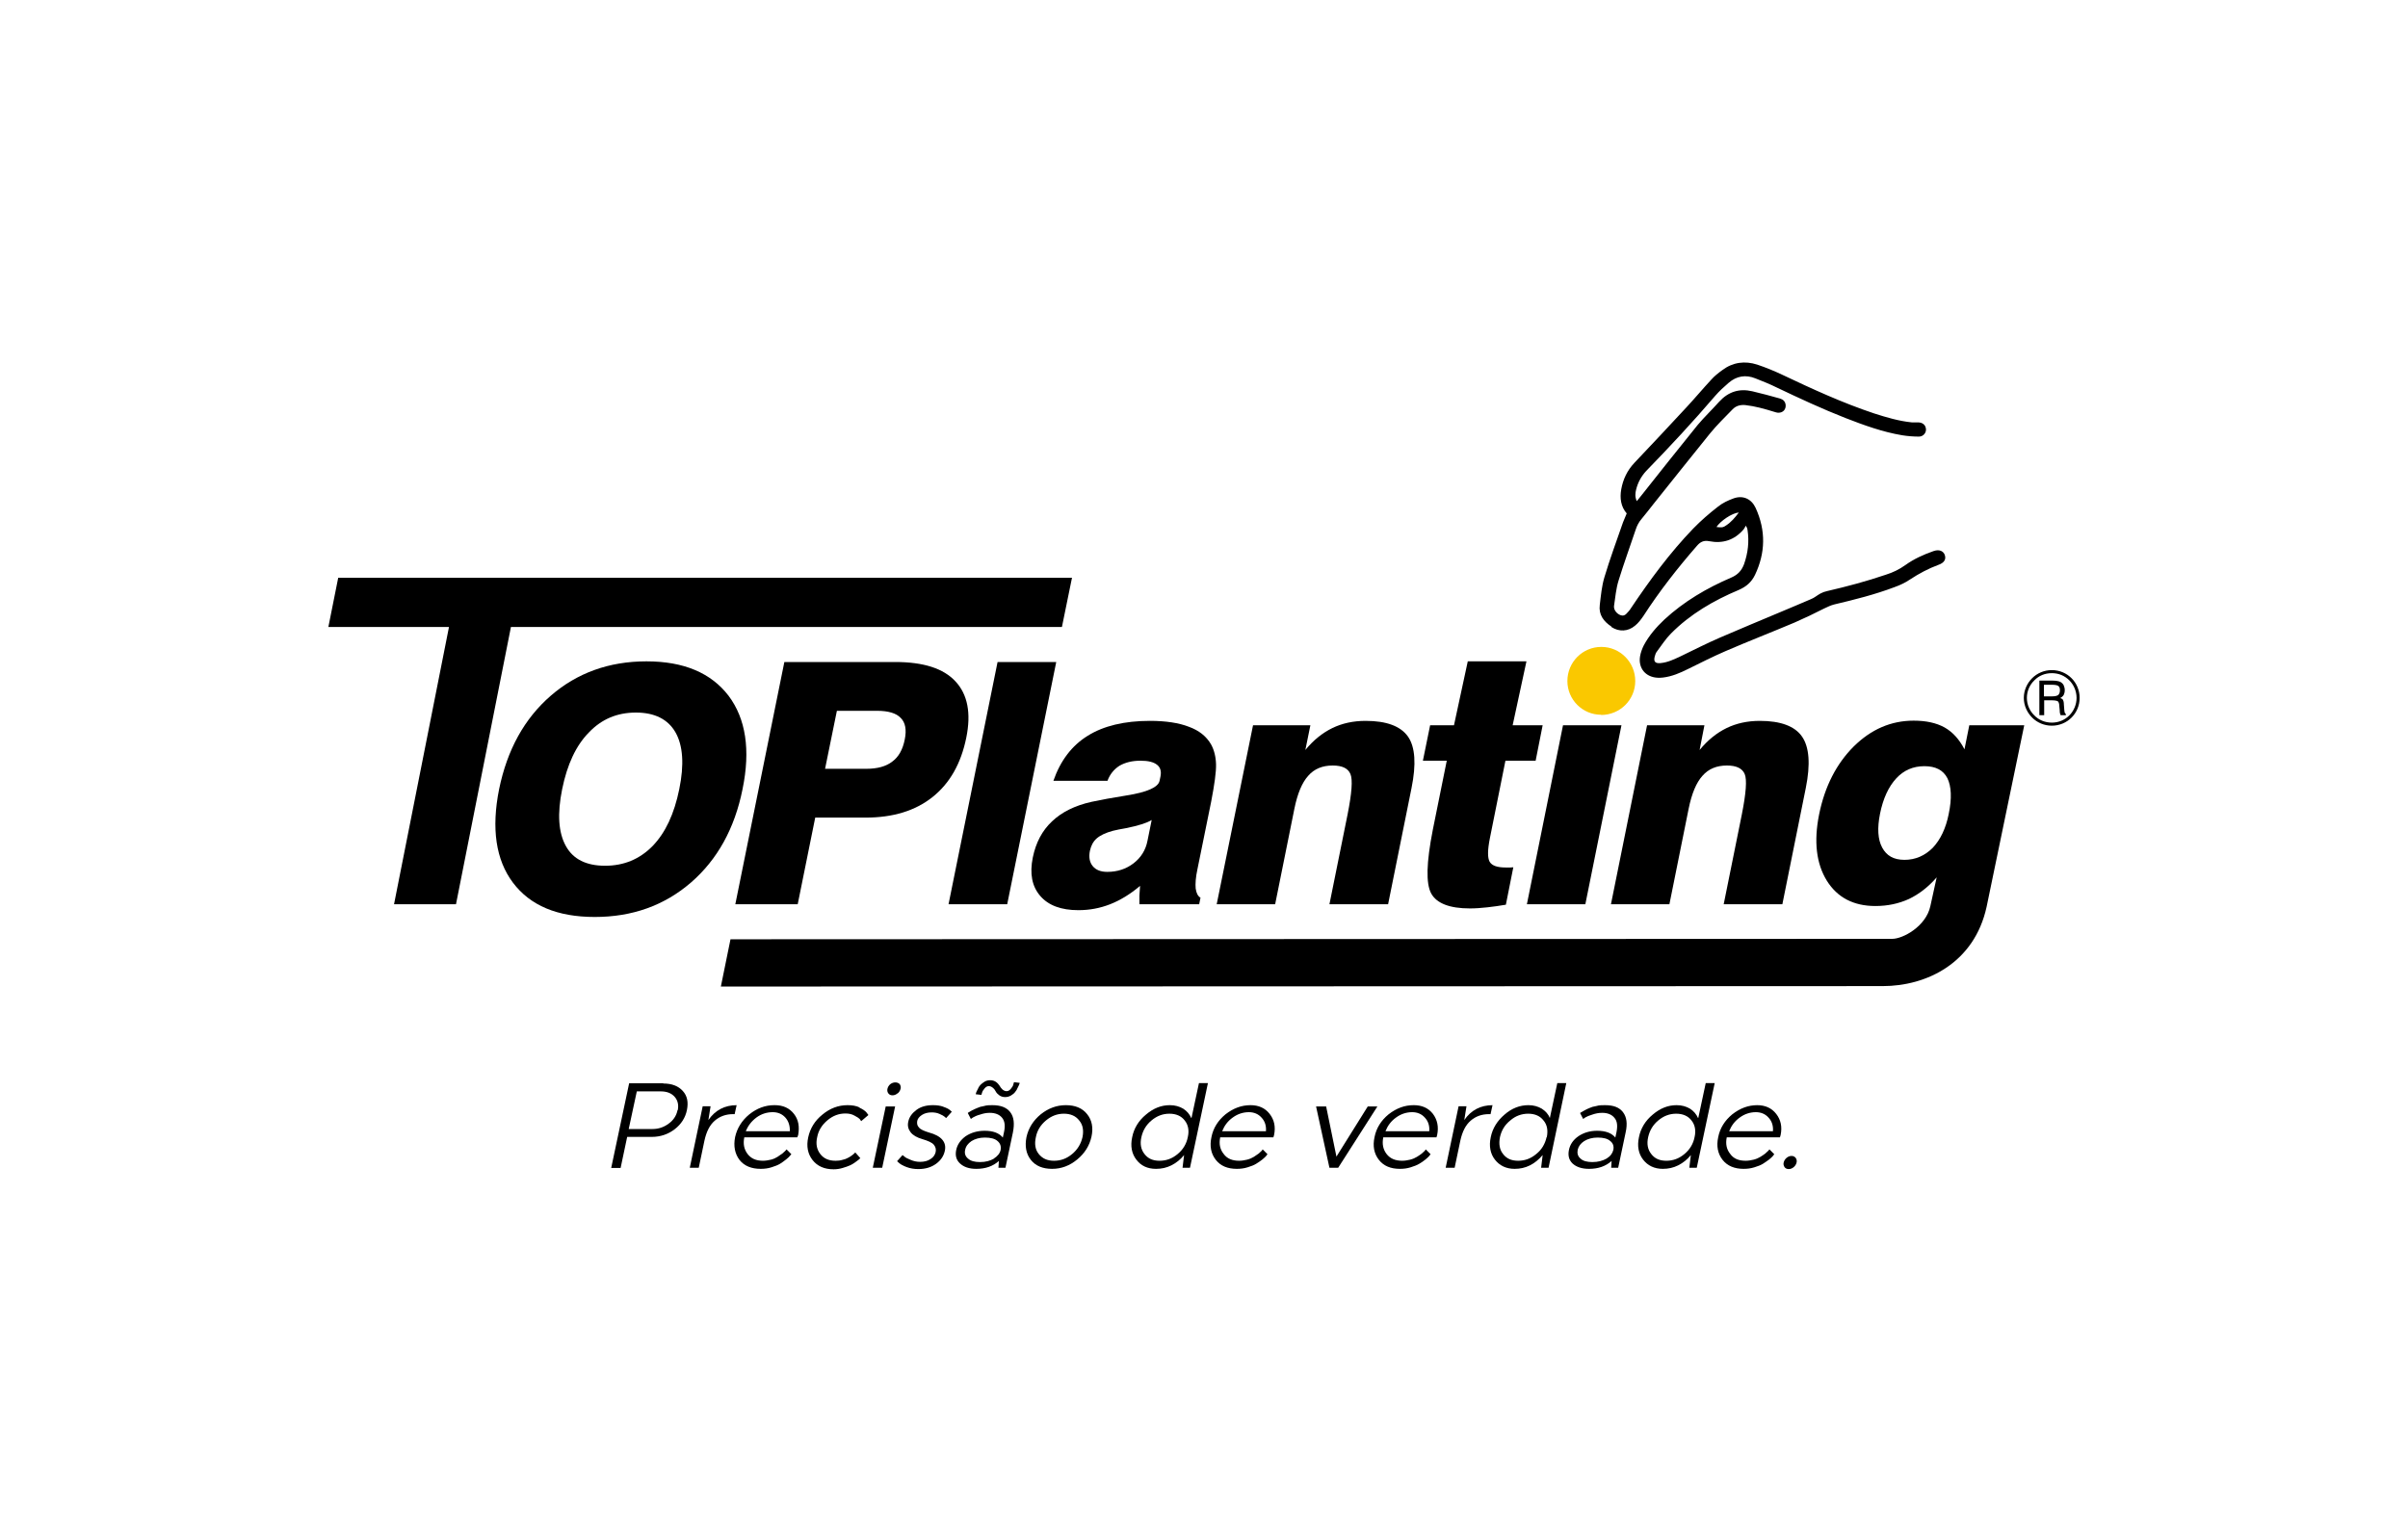 <svg xmlns="http://www.w3.org/2000/svg" id="Camada_1" viewBox="0 0 110 70"><defs><style>      .cls-1 {        fill: #fac800;      }    </style></defs><path d="M94.3,32.45l-.02-.26c0-.1-.02-.17-.04-.21-.03-.04-.07-.07-.13-.08.07-.04.12-.08.16-.14.03-.06.05-.14.05-.22,0-.09-.02-.16-.05-.23-.03-.06-.08-.11-.15-.15-.04-.02-.08-.03-.13-.04-.04-.01-.12-.02-.22-.02h-.61v1.58h.22v-.68h.34c.15,0,.25.02.29.05.03.03.06.1.06.2l.02.21h0c0,.11.02.18.04.22h.24v-.05s-.03-.03-.05-.06c-.01-.02-.01-.07-.02-.12ZM94.02,31.76c-.06.04-.15.06-.28.06h-.37v-.53h.37c.14,0,.23.02.28.05.06.04.08.11.08.2,0,.1-.03.17-.08.22Z"></path><polygon points="48.25 30.25 45.57 30.25 43.33 41.32 46.01 41.32 48.25 30.25"></polygon><path d="M43.65,31.14c-.55-.6-1.47-.89-2.76-.89h-5.06l-2.24,11.07h2.85l.8-3.96h2.3c1.25,0,2.27-.31,3.06-.94.79-.63,1.3-1.53,1.54-2.71.23-1.12.06-1.98-.49-2.57ZM41.33,33.79c-.09.46-.28.8-.57,1.01-.28.22-.68.33-1.19.33h-1.88l.54-2.65h1.84c.51,0,.88.11,1.08.33.21.21.27.54.18.98Z"></path><path d="M89.74,34.24c-.24-.46-.54-.79-.91-1-.38-.21-.85-.31-1.41-.31-1.03,0-1.94.39-2.74,1.18-.79.79-1.32,1.82-1.58,3.1-.25,1.24-.13,2.25.35,3.03.48.77,1.22,1.16,2.22,1.16.56,0,1.07-.11,1.53-.32.46-.22.89-.55,1.27-.99l-.29,1.32c-.2.92-1.25,1.49-1.74,1.49l-53.07.02-.44,2.16,53.07-.02c2.02,0,4.19-1.06,4.75-3.62l1.72-8.3h-2.51l-.22,1.1ZM89.02,37.19c-.13.66-.38,1.18-.73,1.55-.36.36-.79.55-1.29.55s-.82-.19-1.02-.56-.23-.89-.1-1.54c.14-.7.39-1.24.74-1.62s.78-.56,1.29-.56.86.18,1.05.55c.18.37.21.92.06,1.63Z"></path><polygon points="48.51 28.65 48.97 26.4 15.45 26.4 15 28.65 20.51 28.65 18 41.32 20.83 41.32 23.34 28.65 48.51 28.65"></polygon><path d="M33.92,36.06c.37-1.79.15-3.22-.64-4.27-.8-1.04-2.04-1.57-3.75-1.57s-3.17.53-4.37,1.57c-1.21,1.05-1.99,2.47-2.36,4.27-.36,1.8-.15,3.23.63,4.27.79,1.05,2.03,1.57,3.74,1.57s3.17-.52,4.39-1.57c1.21-1.05,2-2.47,2.36-4.27ZM31.03,36.06c-.23,1.13-.63,1.99-1.22,2.6-.59.6-1.31.9-2.17.9s-1.46-.3-1.79-.9c-.34-.61-.4-1.47-.17-2.6s.63-1.99,1.22-2.59c.58-.61,1.29-.91,2.15-.91s1.47.31,1.81.91c.34.6.4,1.47.17,2.59Z"></path><path d="M50.59,35.68c.11-.3.3-.53.55-.69.26-.15.58-.23.96-.23.35,0,.6.06.76.19.15.12.2.3.15.54l-.04.19c-.06.29-.56.52-1.52.67-.64.1-1.16.2-1.59.29-.76.17-1.36.47-1.8.89-.45.42-.74.97-.88,1.65-.15.74-.04,1.32.34,1.76.37.43.95.65,1.74.65.51,0,.99-.09,1.45-.27s.92-.46,1.37-.84c-.01.15-.02.3-.03.44v.4h2.73l.06-.3c-.12-.07-.19-.21-.22-.42-.02-.21,0-.51.08-.88l.63-3.1c.15-.78.23-1.35.22-1.7s-.09-.66-.23-.91c-.21-.36-.54-.63-1.01-.8-.46-.18-1.06-.27-1.78-.27-1.17,0-2.12.23-2.84.68-.73.45-1.25,1.14-1.57,2.06h2.47ZM52.42,38.41c-.08.43-.3.78-.64,1.04-.34.26-.74.39-1.2.39-.3,0-.52-.09-.66-.26-.15-.18-.19-.42-.13-.71.05-.23.15-.42.31-.56s.41-.26.75-.35c.14-.03.34-.08.6-.12.54-.11.93-.23,1.16-.37l-.19.94Z"></path><path d="M78.74,41.32h2.68l1.07-5.31c.22-1.09.16-1.87-.17-2.35-.33-.48-.98-.72-1.93-.72-.56,0-1.07.11-1.52.33-.45.22-.86.55-1.23,1l.22-1.13h-2.62l-1.65,8.18h2.67l.88-4.37c.14-.69.35-1.19.63-1.5.28-.32.65-.47,1.12-.47.43,0,.7.13.81.39.11.26.06.88-.13,1.84l-.83,4.11Z"></path><path d="M94.63,30.99c-.23-.23-.55-.37-.9-.37s-.67.14-.9.37c-.23.23-.38.55-.38.9s.15.67.38.9c.23.23.55.37.9.37s.67-.14.9-.37.37-.55.37-.9-.14-.67-.37-.9ZM94.53,32.69c-.21.21-.49.33-.8.33s-.6-.12-.8-.33c-.21-.2-.34-.49-.34-.8s.13-.6.34-.8c.2-.21.48-.33.8-.33s.59.12.8.33c.2.2.33.49.33.8s-.13.6-.33.8Z"></path><polygon points="72.42 41.32 74.07 33.14 71.4 33.14 69.75 41.32 72.42 41.32"></polygon><path d="M65.45,37.93c-.29,1.48-.32,2.44-.07,2.9.25.45.84.68,1.77.68.25,0,.51-.02.79-.05.27-.03.56-.07.85-.12l.34-1.71s-.09.01-.14.01h-.2c-.39,0-.63-.08-.74-.26-.1-.18-.1-.53.01-1.08l.71-3.54h1.38l.32-1.62h-1.37l.63-2.92h-2.68l-.63,2.92h-1.09l-.33,1.62h1.09l-.64,3.17Z"></path><path d="M59.13,36.95c.14-.69.35-1.19.63-1.5.28-.32.65-.47,1.12-.47.44,0,.7.13.81.39.11.26.06.88-.13,1.84l-.83,4.11h2.68l1.07-5.31c.22-1.09.17-1.87-.16-2.35-.34-.48-.98-.72-1.94-.72-.56,0-1.07.11-1.52.33-.45.22-.86.55-1.23,1l.23-1.13h-2.62l-1.66,8.18h2.67l.88-4.37Z"></path><path d="M30.3,49.5h-1.56l-.82,3.87h.43l.3-1.42h1.12c.4,0,.75-.12,1.05-.35.3-.23.49-.53.56-.88.07-.35.02-.64-.19-.87-.2-.22-.49-.34-.89-.34ZM30.95,50.73c-.05.25-.19.46-.4.61-.21.16-.46.25-.74.25h-1.09l.37-1.72h1.09c.28,0,.49.08.64.25.14.16.19.37.14.61Z"></path><path d="M33.66,50.5c-.56,0-.99.23-1.3.68l.1-.63h-.36l-.59,2.81h.41l.26-1.24c.09-.41.24-.71.47-.91s.51-.3.84-.3h.07l.09-.41Z"></path><path d="M35.37,50.5c-.41,0-.79.14-1.14.42-.34.28-.56.63-.65,1.04-.08.41-.01.76.2,1.04.22.28.55.41.97.41.17,0,.33-.02.49-.07.16-.05.29-.1.39-.16.1-.06.19-.13.28-.2.09-.07.15-.13.17-.16.03-.03.05-.06.07-.08l-.22-.22-.05.06s-.07.07-.14.13c-.07.04-.14.1-.22.15s-.18.1-.3.13c-.13.03-.25.05-.37.05-.31,0-.54-.1-.7-.31-.16-.21-.21-.46-.15-.76h2.42l.04-.1c.07-.38.02-.7-.19-.97s-.5-.4-.88-.4ZM34.07,51.69c.1-.25.26-.46.49-.63.22-.16.47-.24.74-.24.23,0,.43.08.58.25.14.16.21.37.2.62h-2Z"></path><path d="M39.28,50.61c-.16-.08-.35-.11-.56-.11-.42,0-.8.14-1.15.43-.35.28-.56.63-.65,1.04-.09.41-.02.76.2,1.04.22.28.54.42.96.42.14,0,.28-.02.41-.06.14-.04.25-.08.34-.12.09-.04.17-.09.25-.15.08-.06.13-.1.16-.12.02-.02.04-.04.06-.06l-.23-.26-.04.04s-.06.06-.12.1c-.05.04-.12.08-.18.11-.07.04-.15.07-.25.09-.1.03-.2.04-.31.04-.31,0-.54-.1-.7-.31-.16-.21-.21-.46-.14-.77.06-.31.22-.56.47-.77.25-.21.52-.31.82-.31.16,0,.3.03.42.1.12.06.2.12.23.15.03.04.05.07.07.1l.33-.28-.09-.12c-.06-.07-.17-.15-.33-.22Z"></path><polygon points="39.87 53.36 40.3 53.36 40.89 50.56 40.46 50.56 39.87 53.36"></polygon><path d="M41.01,49.96c.07-.06.11-.13.13-.21.02-.08,0-.15-.04-.21-.05-.05-.11-.08-.2-.08s-.16.03-.23.08c-.07.06-.11.13-.13.21-.02.08,0,.16.04.21.04.06.11.09.19.09s.16-.03.23-.09Z"></path><path d="M43.09,50.57c-.14-.05-.3-.07-.47-.07-.31,0-.56.07-.76.22-.2.15-.33.33-.37.54-.04.18,0,.34.11.48.11.14.29.24.53.31.27.08.45.16.53.26.08.1.11.21.08.34-.03.12-.1.23-.23.31-.13.09-.29.13-.48.13-.15,0-.29-.03-.43-.09-.14-.06-.23-.1-.27-.14-.04-.03-.07-.06-.1-.08l-.25.28.1.09c.07.06.18.12.34.18.16.06.34.09.53.09.32,0,.59-.08.81-.24.22-.16.35-.36.4-.59.09-.4-.16-.69-.72-.84-.23-.07-.39-.14-.46-.23-.08-.08-.1-.18-.08-.3.02-.1.09-.19.21-.27.12-.08.27-.12.45-.12.13,0,.25.02.36.07.11.05.19.09.22.12.03.03.06.05.08.07l.26-.29-.09-.08c-.06-.05-.16-.1-.31-.15Z"></path><path d="M45.33,50.5c-.13,0-.25,0-.38.04-.13.02-.23.05-.31.09-.08.03-.16.07-.24.11-.07.04-.12.07-.14.08-.02.01-.04.03-.05.04l.14.27.1-.07c.07-.04.17-.09.32-.13.14-.05.29-.08.44-.08.26,0,.45.08.57.23.12.15.15.37.08.67l-.05.23c-.17-.21-.45-.31-.83-.31-.34,0-.63.09-.87.25-.23.17-.38.38-.43.63-.05.25,0,.45.17.61.17.16.41.25.75.25.42,0,.76-.12,1.03-.36l-.02.31h.32l.34-1.61c.08-.4.05-.71-.12-.93-.17-.22-.44-.32-.82-.32ZM45.41,52.94c-.17.1-.38.16-.64.16-.25,0-.43-.05-.55-.16-.12-.1-.17-.23-.13-.4.03-.16.13-.29.29-.4.16-.1.37-.16.61-.16.26,0,.46.05.58.16.12.1.17.24.14.4-.03.16-.14.29-.31.4Z"></path><path d="M46.29,49.56c-.02.07-.06.13-.12.2-.06.07-.12.1-.19.1s-.13-.03-.19-.08c-.05-.05-.1-.11-.13-.17-.04-.06-.09-.12-.16-.17-.07-.05-.16-.08-.27-.08-.09,0-.18.02-.26.07-.08.05-.14.1-.19.15-.05.06-.09.12-.12.2-.04.07-.06.12-.07.15,0,.03-.02.05-.02.07l.26.03.03-.1c.02-.07.06-.13.12-.2.06-.07.12-.1.19-.1s.13.03.19.08c.06.05.1.11.13.17.03.06.09.12.16.17.07.05.16.08.26.08s.18-.02.27-.07c.08-.05.15-.1.19-.16.05-.06.09-.12.12-.2.04-.07.06-.13.07-.15.01-.03.02-.05.02-.07l-.26-.03-.03.1Z"></path><path d="M48.69,50.5c-.42,0-.8.14-1.15.42-.34.28-.56.63-.65,1.04-.08.41-.02.76.2,1.04.22.28.55.41.97.41s.8-.14,1.15-.43c.34-.28.56-.63.65-1.04s.02-.76-.2-1.03c-.22-.28-.55-.41-.97-.41ZM49.45,51.96c-.07.31-.23.57-.47.77-.25.21-.52.31-.83.31s-.53-.1-.7-.31c-.16-.2-.2-.46-.13-.77.06-.31.22-.56.46-.76.25-.21.52-.31.82-.31s.54.1.7.31c.17.2.21.46.15.76Z"></path><path d="M54.42,51.09c-.08-.18-.2-.32-.37-.43-.17-.1-.37-.16-.61-.16-.39,0-.75.14-1.09.43-.34.28-.55.63-.63,1.03-.09.41-.02.76.19,1.03.21.28.51.42.9.42.25,0,.48-.05.7-.16.22-.11.42-.27.58-.47l-.07.58h.34l.82-3.87h-.41l-.34,1.59ZM54.26,51.96c-.06.31-.22.57-.46.77-.25.21-.52.31-.83.31s-.53-.1-.69-.31c-.16-.2-.21-.46-.14-.77.07-.31.22-.56.46-.76.25-.21.52-.31.82-.31s.54.1.7.31c.16.2.21.46.14.76Z"></path><path d="M57.13,50.5c-.42,0-.79.14-1.15.42-.34.28-.56.63-.64,1.04-.09.41-.02.76.2,1.04.22.28.54.41.96.41.17,0,.33-.02.49-.07.17-.05.29-.1.39-.16.1-.06.2-.13.29-.2.09-.07.14-.13.17-.16.02-.03.05-.06.06-.08l-.22-.22-.04.06s-.08.07-.14.13c-.06.04-.14.1-.22.15s-.19.1-.31.13c-.12.03-.25.05-.37.05-.31,0-.55-.1-.7-.31-.17-.21-.22-.46-.16-.76h2.43l.03-.1c.08-.38.01-.7-.2-.97s-.5-.4-.88-.4ZM55.83,51.69c.1-.25.25-.46.49-.63.22-.16.47-.24.73-.24.23,0,.43.08.58.25.15.16.22.37.2.62h-2Z"></path><polygon points="62.48 50.56 61.05 52.85 60.58 50.56 60.12 50.56 60.73 53.36 61.13 53.36 62.92 50.56 62.48 50.56"></polygon><path d="M64.58,50.5c-.42,0-.79.14-1.15.42-.34.28-.56.63-.64,1.04-.09.41-.02.76.2,1.04.22.28.54.41.96.41.17,0,.33-.02.49-.07.16-.05.29-.1.39-.16.11-.06.2-.13.29-.2.09-.07.14-.13.17-.16.02-.03.04-.06.06-.08l-.22-.22-.04.06s-.08.07-.14.13c-.06.04-.13.1-.22.15-.08.05-.19.1-.31.13-.12.03-.25.05-.37.05-.31,0-.55-.1-.71-.31-.16-.21-.21-.46-.15-.76h2.43l.03-.1c.08-.38.01-.7-.19-.97-.21-.27-.5-.4-.88-.4ZM63.29,51.69c.1-.25.25-.46.49-.63.22-.16.47-.24.73-.24.23,0,.43.08.58.25.15.16.22.37.2.62h-2Z"></path><path d="M68.19,50.5c-.56,0-.99.23-1.3.68l.1-.63h-.36l-.59,2.81h.41l.26-1.24c.09-.41.24-.71.47-.91.23-.2.51-.3.84-.3h.07l.09-.41Z"></path><path d="M70.8,51.09c-.07-.18-.2-.32-.37-.43-.17-.1-.37-.16-.61-.16-.39,0-.76.14-1.09.43-.33.28-.55.63-.63,1.03-.09.41-.02.76.19,1.03s.51.42.9.42c.25,0,.48-.05.7-.16.22-.11.41-.27.58-.47l-.07.58h.34l.81-3.87h-.41l-.34,1.59ZM70.65,51.96c-.07.31-.22.57-.47.77-.25.21-.52.31-.83.31s-.53-.1-.69-.31c-.16-.2-.2-.46-.14-.77.07-.31.22-.56.47-.76.24-.21.52-.31.82-.31s.54.1.7.31c.17.2.21.46.15.76Z"></path><path d="M73.31,50.5c-.13,0-.26,0-.39.04-.13.02-.23.05-.31.09-.08.03-.16.07-.23.11-.07.04-.12.07-.14.08-.03.01-.04.03-.06.04l.14.27.1-.07c.07-.04.18-.09.32-.13.14-.05.29-.08.45-.08.25,0,.44.08.56.23.13.15.15.37.09.67l-.05.23c-.17-.21-.45-.31-.83-.31-.34,0-.62.09-.86.25-.24.17-.38.38-.43.63-.05.25,0,.45.16.61.17.16.42.25.76.25.42,0,.76-.12,1.03-.36l-.02.31h.32l.34-1.61c.09-.4.05-.71-.12-.93-.17-.22-.43-.32-.82-.32ZM73.39,52.94c-.17.1-.39.16-.65.16-.24,0-.43-.05-.54-.16-.12-.1-.16-.23-.13-.4.04-.16.13-.29.3-.4.16-.1.37-.16.61-.16.27,0,.46.05.58.16.13.1.17.24.14.4-.04.16-.13.29-.31.4Z"></path><path d="M77.57,51.09c-.08-.18-.2-.32-.37-.43-.17-.1-.37-.16-.61-.16-.39,0-.75.14-1.09.43-.34.28-.55.63-.63,1.03-.09.41-.02.76.19,1.03s.51.42.9.42c.25,0,.48-.05.7-.16.22-.11.42-.27.58-.47l-.07.58h.34l.82-3.87h-.41l-.34,1.59ZM77.41,51.96c-.06.31-.22.57-.46.77-.25.21-.52.31-.83.31s-.53-.1-.69-.31c-.16-.2-.21-.46-.14-.77.07-.31.22-.56.46-.76.25-.21.52-.31.82-.31s.54.1.7.31c.16.2.21.46.14.76Z"></path><path d="M80.28,50.5c-.42,0-.79.14-1.15.42-.34.28-.56.63-.64,1.04-.09.41-.02.76.2,1.04.22.28.55.41.96.41.17,0,.33-.02.49-.07.17-.05.29-.1.39-.16.1-.06.19-.13.29-.2.09-.07.14-.13.17-.16.02-.03.04-.06.06-.08l-.22-.22-.05.06s-.07.07-.14.13c-.06.04-.13.1-.22.15-.08.05-.19.1-.31.13-.12.03-.25.05-.37.05-.32,0-.55-.1-.7-.31-.17-.21-.22-.46-.16-.76h2.43l.03-.1c.08-.38.01-.7-.2-.97s-.5-.4-.88-.4ZM78.99,51.69c.1-.25.25-.46.49-.63.22-.16.47-.24.73-.24.23,0,.43.08.58.25.15.16.22.37.2.62h-2Z"></path><path d="M81.84,52.82c-.08,0-.16.03-.23.09-.07.06-.11.13-.13.21-.02.08,0,.15.04.21.04.06.11.09.19.09s.16-.03.23-.09c.07-.06.11-.13.13-.21.02-.08,0-.15-.04-.21-.05-.06-.11-.09-.19-.09Z"></path><path d="M73.61,28.65c.35.23.76.21,1.08-.06.15-.12.27-.28.38-.44.73-1.13,1.56-2.19,2.44-3.2.16-.19.32-.27.57-.22.62.12,1.15-.05,1.57-.54.03-.04.06-.09.1-.17.05.09.05.1.06.11,0,.03.02.06.02.09.08.53.02,1.05-.16,1.56-.11.29-.28.48-.58.61-1.12.48-2.16,1.09-3.06,1.92-.37.35-.7.73-.94,1.18-.08.16-.14.33-.17.5-.09.55.26.96.82.98.08,0,.16,0,.23-.01.41-.05.78-.21,1.14-.39.57-.28,1.14-.57,1.72-.82,1.04-.45,2.1-.86,3.14-1.3.46-.2.92-.42,1.37-.65.15-.07.29-.14.45-.18.93-.22,1.85-.45,2.75-.79.25-.09.49-.2.71-.35.41-.27.84-.5,1.3-.67.26-.09.36-.25.29-.45-.05-.15-.22-.28-.51-.18-.46.16-.9.36-1.29.64-.28.2-.57.34-.89.44-.88.3-1.78.54-2.69.75-.1.02-.21.06-.3.11-.15.08-.28.2-.44.26-.45.2-.91.38-1.37.58-.92.39-1.85.77-2.77,1.17-.6.26-1.19.56-1.79.85-.3.14-.6.29-.94.32-.24.02-.32-.07-.26-.3.02-.08.05-.17.1-.23.21-.28.4-.58.64-.82.88-.89,1.95-1.51,3.09-1.99.35-.15.59-.36.75-.69.48-1.01.5-2.03.03-3.06-.19-.41-.57-.59-1-.44-.25.09-.51.21-.72.38-.4.31-.78.64-1.13,1-1.07,1.11-1.98,2.35-2.84,3.63-.06.1-.14.19-.22.27-.07.07-.15.1-.26.06-.17-.06-.32-.24-.3-.42.06-.39.09-.79.21-1.17.24-.78.52-1.54.78-2.32.06-.18.14-.34.27-.49.19-.23.37-.46.55-.69.86-1.07,1.71-2.15,2.58-3.22.31-.38.67-.73,1.02-1.09.16-.17.36-.22.59-.2.44.05.87.17,1.29.3.07.02.15.05.22.05.21,0,.35-.15.33-.36-.02-.16-.12-.25-.26-.29-.42-.12-.84-.23-1.26-.33-.6-.14-1.1.02-1.52.48-.32.36-.67.69-.98,1.06-.87,1.07-1.72,2.15-2.57,3.22-.07.08-.13.16-.21.26-.09-.2-.07-.37-.03-.53.08-.32.23-.6.46-.85,1.08-1.11,2.14-2.25,3.15-3.43.19-.22.4-.41.62-.6.36-.31.78-.38,1.22-.2.33.13.66.26.98.42,1.03.49,2.06.97,3.13,1.39.85.33,1.7.64,2.6.79.25.04.51.06.76.06.2,0,.34-.18.32-.35-.02-.19-.16-.3-.37-.3-.09,0-.19,0-.28,0-.59-.06-1.16-.23-1.72-.41-1.44-.48-2.81-1.11-4.18-1.76-.38-.18-.77-.34-1.16-.47-.56-.18-1.11-.11-1.59.25-.18.13-.36.27-.51.44-.38.41-.74.84-1.12,1.25-.79.85-1.59,1.71-2.39,2.55-.33.35-.52.76-.6,1.21-.07.4-.02.79.25,1.1-.06.15-.12.28-.17.41-.29.84-.6,1.67-.85,2.51-.12.4-.16.84-.21,1.26-.06.45.18.76.53.99ZM79.43,23.42c-.17.23-.35.44-.58.59-.15.1-.2.1-.44.07.19-.28.7-.63,1.01-.66Z"></path><path class="cls-1" d="M73.14,32.67c.86,0,1.56-.69,1.56-1.55,0-.86-.69-1.56-1.55-1.56-.86,0-1.55.7-1.55,1.56,0,.85.69,1.54,1.54,1.54Z"></path></svg>